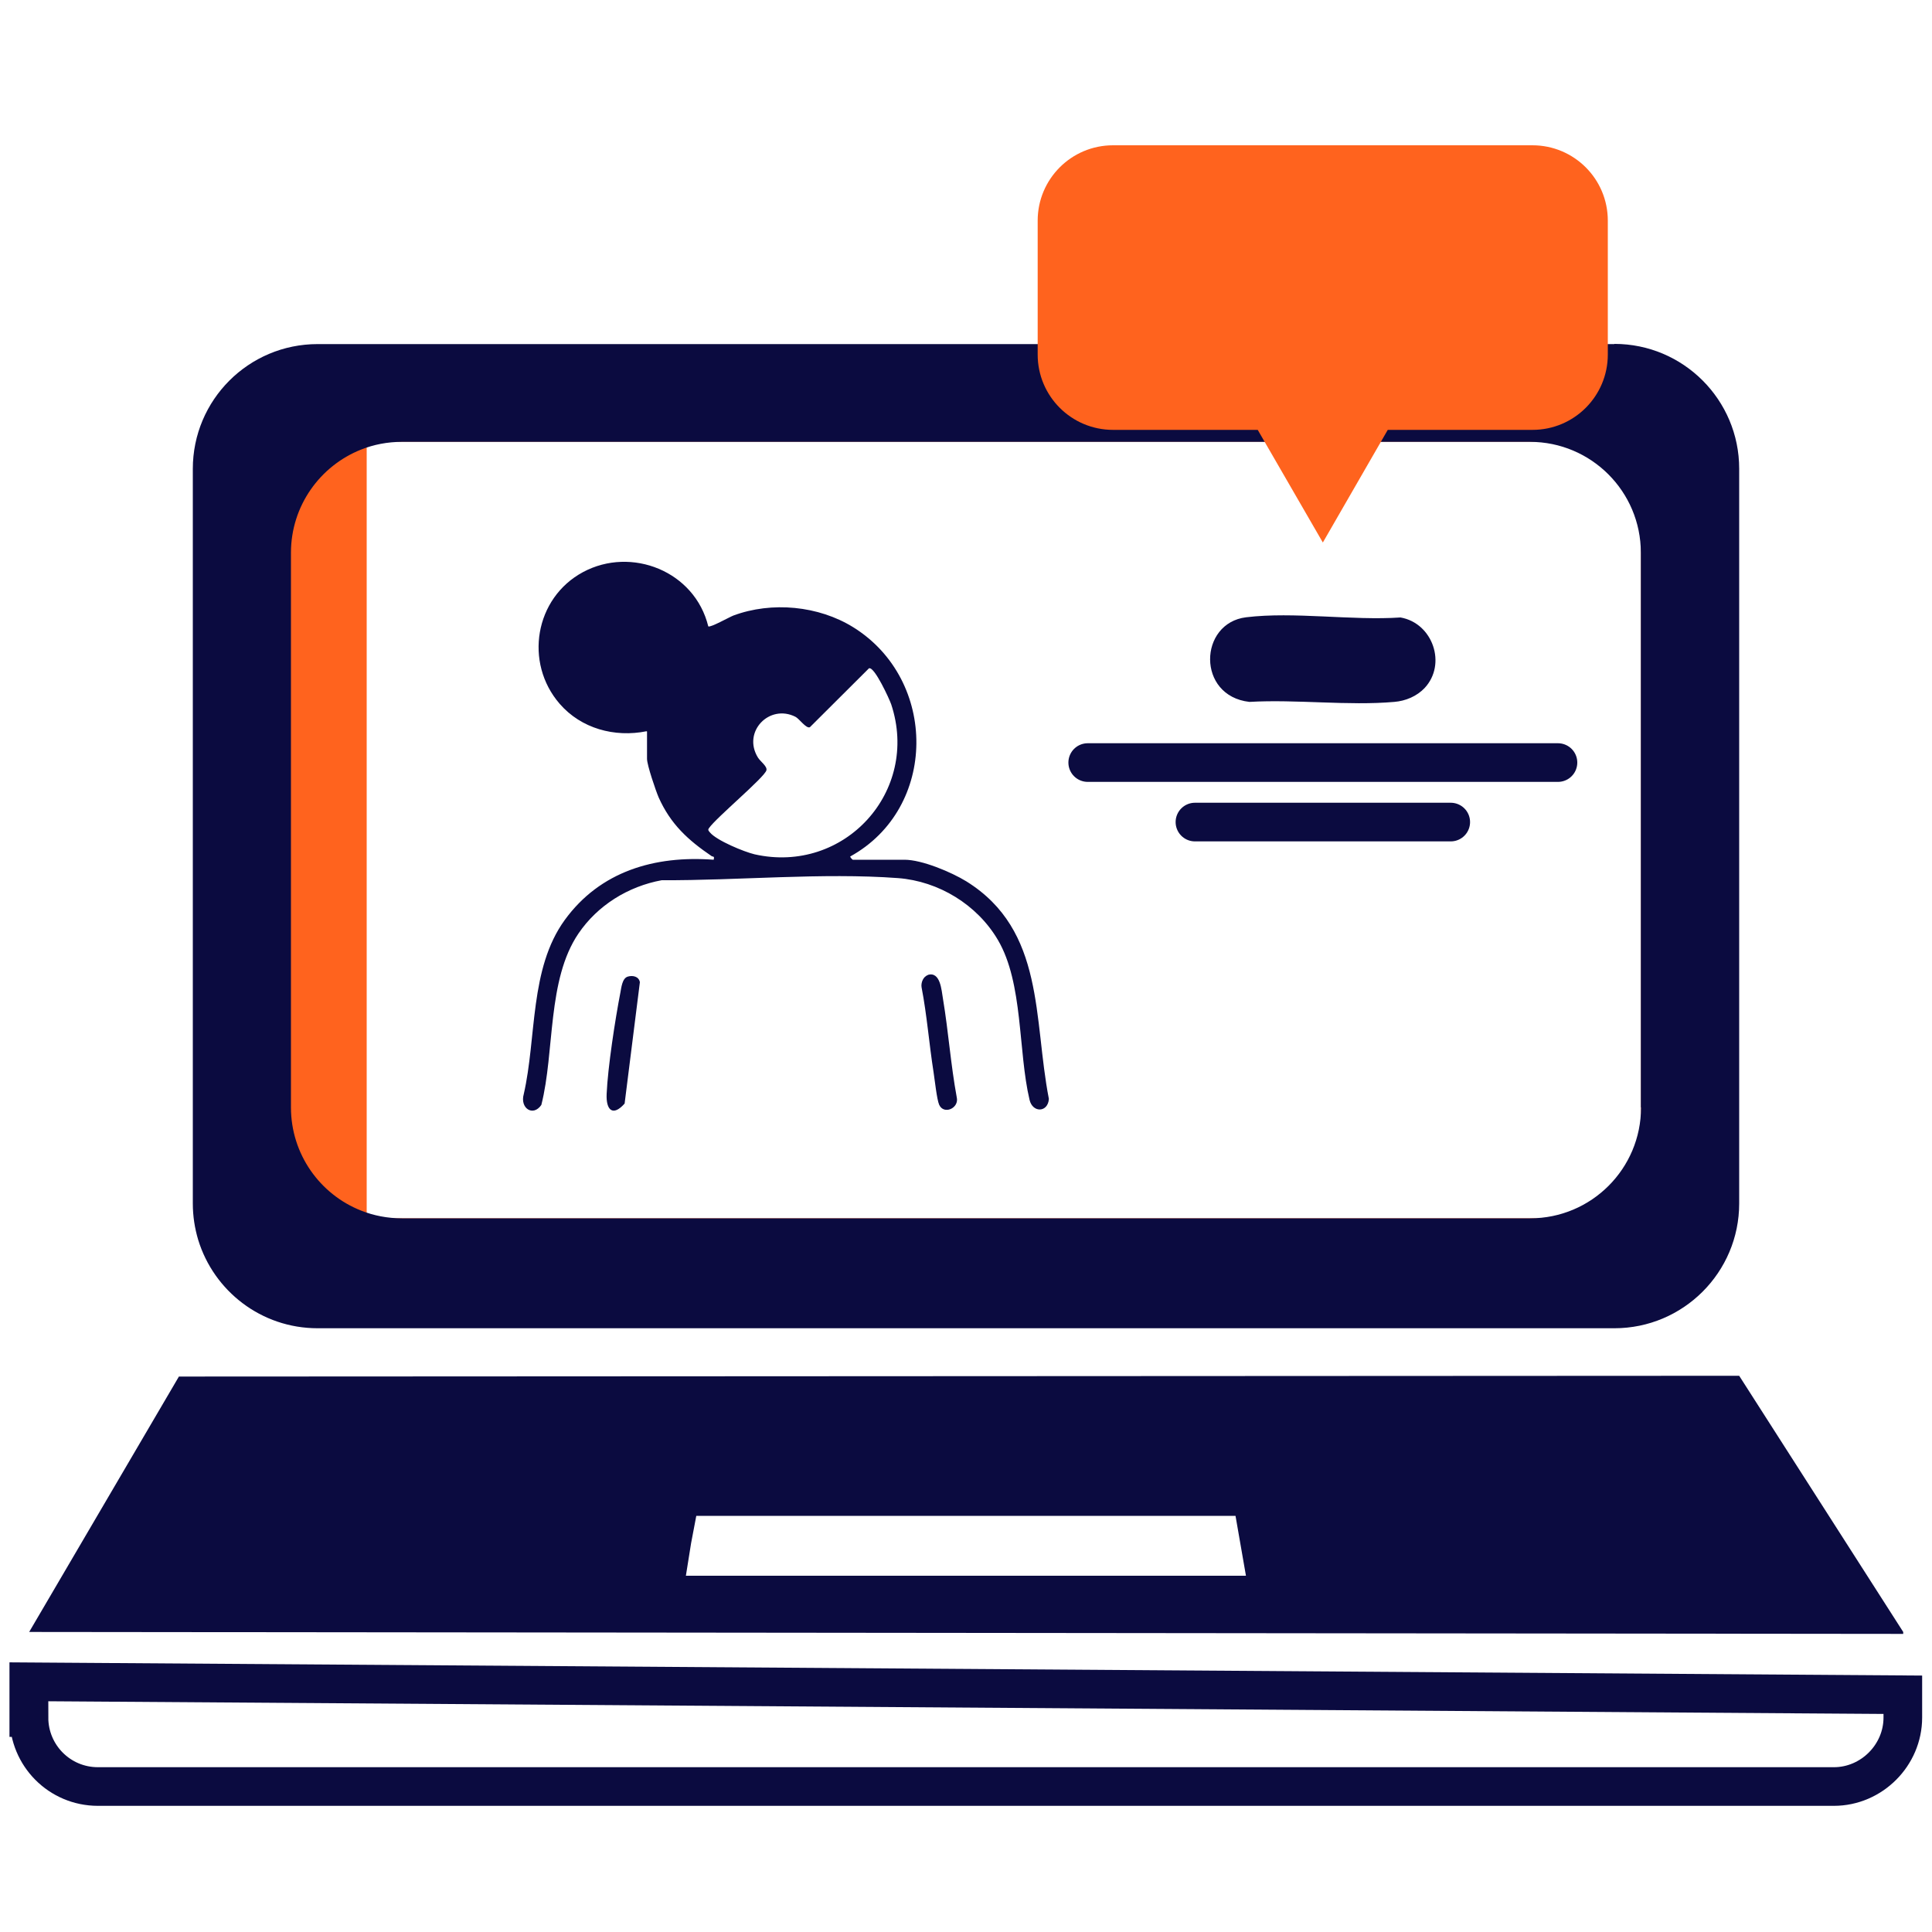 <svg xmlns="http://www.w3.org/2000/svg" id="Capa_1" data-name="Capa 1" viewBox="0 0 100 100"><defs><style>      .cls-1, .cls-2 {        fill: none;        stroke: #0b0b40;        stroke-miterlimit: 10;        stroke-width: 2px;      }      .cls-3 {        fill: #ff631e;      }      .cls-2 {        stroke-linecap: round;      }      .cls-4 {        fill: #0b0b40;      }    </style></defs><path class="cls-3" d="M12.85,21.04v44.02h73.62V21.04H12.85ZM84.94,63.06H18.98V22.86h65.96v40.2Z"></path><path class="cls-4" d="M83.56,17.81H16.44c-3.57,0-6.46,2.89-6.46,6.46v38.02c0,.66.1,1.29.28,1.89.81,2.64,3.26,4.57,6.18,4.57h67.12c3.56,0,6.46-2.89,6.46-6.46V24.26c0-3.56-2.89-6.46-6.46-6.46ZM84.94,57.32c0,3.17-2.57,5.74-5.74,5.74H20.8c-.74,0-1.46-.14-2.11-.4-2.13-.84-3.63-2.92-3.63-5.34v-28.71c0-2.43,1.51-4.5,3.63-5.34.65-.26,1.37-.4,2.11-.4h58.39c3.17,0,5.74,2.57,5.74,5.74v28.71Z"></path><path class="cls-4" d="M90.01,71.21l-80.75.04-7.75,13.22,97,.1v-.1l-8.49-13.26ZM35.5,81.57l.27-1.69.27-1.42h27.91l.54,3.1h-28.99Z"></path><path class="cls-1" d="M1.5,88.9c0,1.96,1.58,3.57,3.57,3.57h89.85c1.95,0,3.57-1.62,3.57-3.57v-1.18l-97-.67v1.85Z"></path><path class="cls-4" d="M33.46,37.85c-1.65.33-3.38-.14-4.49-1.42-1.85-2.13-1.29-5.48,1.21-6.82s5.78-.05,6.48,2.81c.1.08,1.09-.48,1.3-.56,1.99-.74,4.41-.51,6.21.61,4.38,2.73,4.37,9.36-.16,11.86-.02.03.11.17.13.17h2.68c.9,0,2.42.64,3.2,1.12,4.08,2.54,3.46,7.11,4.27,11.26-.05.71-.84.73-1,.05-.6-2.52-.32-6.04-1.64-8.28-1.07-1.82-3.06-3.04-5.17-3.2-3.92-.29-8.28.13-12.23.11-1.74.32-3.32,1.3-4.31,2.76-1.63,2.4-1.22,6.1-1.92,8.87-.43.63-1.12.17-.91-.56.67-2.93.29-6.49,2.12-9.01s4.65-3.35,7.71-3.12c.05-.21-.03-.14-.11-.19-1.22-.83-2.12-1.65-2.74-3.04-.15-.35-.6-1.67-.6-1.99v-1.42ZM44.99,34.58l-3.07,3.06c-.19.09-.56-.45-.75-.54-1.35-.68-2.76.78-1.94,2.11.13.21.49.45.44.66-.1.37-2.61,2.46-2.97,2.99-.08.1-.02.14.04.22.34.42,1.77,1.01,2.32,1.14,4.64,1.04,8.56-3.25,7.07-7.76-.1-.29-.86-1.94-1.14-1.87Z"></path><path class="cls-4" d="M48.02,50.46c.66-.19.71.79.79,1.25.28,1.68.4,3.4.71,5.08.14.57-.67.93-.91.39-.12-.27-.23-1.31-.29-1.69-.23-1.46-.34-2.94-.62-4.39-.04-.24.09-.56.33-.63Z"></path><path class="cls-4" d="M32.49,50.55c.26-.08.58-.01.63.29l-.79,6.28c-.61.69-.97.34-.93-.5.06-1.38.44-3.85.71-5.24.05-.25.09-.74.38-.83Z"></path><path class="cls-4" d="M73.74,35.61c-.41.43-.98.67-1.57.72-2.39.21-5.07-.14-7.5,0-2.74-.31-2.63-4.08-.17-4.38s5.48.18,7.99.01c1.67.29,2.41,2.42,1.24,3.66Z"></path><line class="cls-2" x1="80.64" y1="39.47" x2="56.3" y2="39.47"></line><line class="cls-2" x1="61.85" y1="42.55" x2="75.09" y2="42.55"></line><path class="cls-3" d="M83.22,11.42v6.93c0,2.15-1.74,3.9-3.9,3.9h-7.49l-3.36,5.83-3.37-5.83h-7.49c-2.15,0-3.9-1.74-3.9-3.9v-6.93c0-2.15,1.74-3.9,3.9-3.9h21.71c2.15,0,3.9,1.74,3.9,3.9Z"></path></svg>